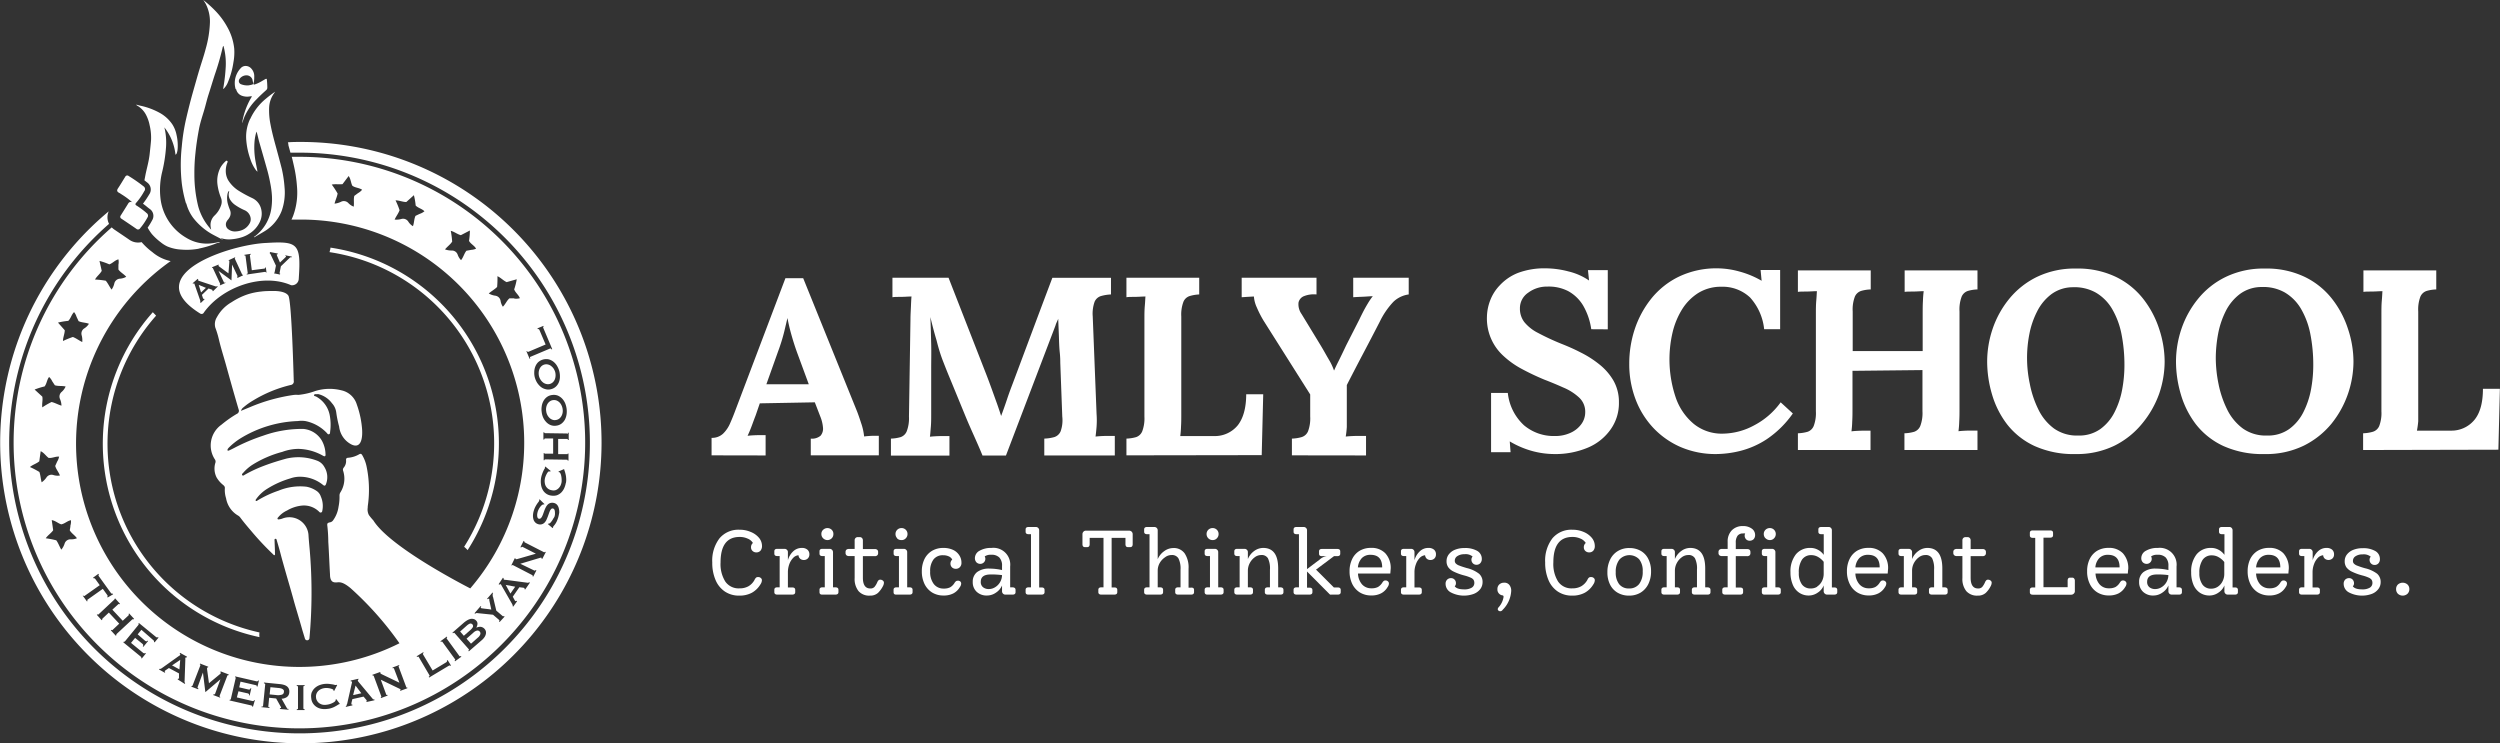<svg xmlns="http://www.w3.org/2000/svg" viewBox="0 0 464.43 138.12"><rect x="0" y="0" width="464.43" height="138.12" fill="#333333" stroke="none"/><defs><style>.cls-1{fill:#fff;}</style></defs><g id="Layer_2" data-name="Layer 2"><g id="Layer_3" data-name="Layer 3"><path class="cls-1" d="M37.18,58.24a.47.47,0,0,0,.7-.19c3.37-4.71,10.85-7.41,16.19-5.07a1.24,1.24,0,0,0,1.43-1.2c.45-6.54-.14-7-6-6.65C42.85,45.39,25.53,51,37.18,58.24Zm13-11.42,1.43.28,0,.13h-.12a.08.08,0,0,0-.08.07,1,1,0,0,0,.06.22l.17.4.2.45.17.4,1-.95a.56.56,0,0,1,.11-.11.14.14,0,0,0,0-.09s0,0,0-.07l-.12,0,0-.12,1.2.23,0,.13h-.11l-.11,0a.38.38,0,0,0-.13.08l-.18.17-1.49,1.43-.24,1.23c0,.08,0,.13.13.15L52,51l-1.09-.22,0-.12a.21.21,0,0,0,.11,0,.11.11,0,0,0,0-.09l.24-1.22-1-2.12a.34.34,0,0,0-.13-.14A.27.27,0,0,0,50.1,47Zm-3.58.33v.13q-.2,0-.18.15l.36,2.77,2.31-.3a.38.38,0,0,0,.17-.07.16.16,0,0,0,0-.15h.13l.12.95-.12,0c0-.07,0-.11-.08-.11a.5.5,0,0,0-.17,0L45.83,51l0-.13c.14,0,.2-.07.19-.15l-.41-3.16c0-.08-.08-.11-.22-.09l0-.13Zm-6,2,.05.12a.13.13,0,0,0-.06.05.06.06,0,0,0,0,.07.15.15,0,0,0,.07.07.39.39,0,0,0,.1.08l1.68,1.24.16-2.06v-.16a.31.31,0,0,0,0-.1c0-.05-.06-.06-.12,0l0-.12,1.17-.54.06.11a.19.19,0,0,0-.08.07.07.07,0,0,0,0,.09l1.34,2.9a.11.11,0,0,0,.08.07.12.12,0,0,0,.1,0l0,.11-1,.47L44,51.45c.12-.05.16-.12.12-.19l-1-2.11h0L43,52.09h0L40.6,50.33h0l1,2.12c0,.08.11.09.23,0l.05.12-1,.44-.06-.11a.19.19,0,0,0,.08-.07.11.11,0,0,0,0-.11l-1.35-2.9a.07.07,0,0,0-.07-.06.18.18,0,0,0-.1,0l0-.11ZM36.73,51.8l.09.09a.41.41,0,0,0,0,.09.11.11,0,0,0,0,.11.15.15,0,0,0,.09.06l.16.06,3,1a.26.26,0,0,0,.15,0l.15-.05.08.09-.89.86-.09-.09a.16.16,0,0,0,0-.07.06.06,0,0,0,0-.07.3.3,0,0,0-.17-.09l-.55-.2-1.24,1.19.17.53a.54.54,0,0,0,.09.2s.09,0,.15,0l.09.09-.72.69-.09-.1a.18.18,0,0,0,0-.16,1.77,1.77,0,0,0,0-.2l-1-2.86-.06-.19a.34.34,0,0,0-.06-.12.15.15,0,0,0-.11,0l-.1.05-.09-.09Z"/><polygon class="cls-1" points="38.25 53.47 36.92 52.93 37.35 54.33 38.25 53.47"/><path class="cls-1" d="M2.53,82.21A53.09,53.09,0,1,0,55.62,29.13H54.2c.15.56.27,1.11.4,1.68a24.6,24.6,0,0,1,.57,3.82,12.53,12.53,0,0,1-.7,5.43c-.1.25-.2.5-.32.73.58,0,1.15,0,1.73,0a41.48,41.48,0,0,1,31.48,68.52c-3.28-1.7-15.17-8.07-18-12.63a10.8,10.8,0,0,1-.83-1,2.22,2.22,0,0,1-.22-1.36c0-.31.06-.6.09-.89a21.05,21.05,0,0,0-.29-6.72,6.86,6.86,0,0,0-.78-2.09c-.12-.22-.27-.42-.58-.24a4.89,4.89,0,0,1-2.07.66c-.27,0-.42.14-.39.45a1.88,1.88,0,0,1-.42,1.36.6.6,0,0,0-.13.6,4.75,4.75,0,0,1-.49,4,1.09,1.09,0,0,0-.18.62,9,9,0,0,1-.18,2.07,5.58,5.58,0,0,1-1,2.51.89.89,0,0,1-.52.37c-.55.11-.63.19-.55.75a28.42,28.42,0,0,1,.17,2.92c.13,2,.2,4.06.32,6.09,0,.44.09,1.19.65,1.36.85.27,1.14-.54,3.15,1.11a60.17,60.17,0,0,1,9.1,10.25,41.49,41.49,0,0,1-42.5-71,7.53,7.53,0,0,1-3.4-1.66,12.06,12.06,0,0,1-2-1.86A2.8,2.8,0,0,1,24,44.52c-.81-.56-1.64-1.11-2.46-1.67l-.28-.19a3,3,0,0,1-.5-.42A52.93,52.93,0,0,0,2.53,82.21Zm64-46.35-.71.53c-.17.66,0,1.31-.11,2a2.67,2.67,0,0,1-1-.67,1.14,1.14,0,0,0-1.35-.24,3.43,3.43,0,0,1-1.21.35c.16-.67.46-1.23.57-1.88a15.68,15.68,0,0,0-1.09-1.66c.69-.14,1.36,0,2-.08l1.14-1.51c.42.59.4,1.27.69,1.81.54.39,1.25.36,1.81.74A2.67,2.67,0,0,1,66.54,35.86ZM78,39.72c-.28.12-.55.26-.81.38-.29.61-.23,1.29-.48,1.92a2.59,2.59,0,0,1-.86-.85,1.14,1.14,0,0,0-1.28-.49,3.41,3.41,0,0,1-1.26.11c.29-.63.69-1.11.92-1.74a14.76,14.76,0,0,0-.75-1.83c.7,0,1.32.31,2,.31l1.41-1.27a11.9,11.9,0,0,1,.33,1.92c.46.48,1.16.58,1.63,1.07A2.81,2.81,0,0,1,78,39.72Zm9.53,6.7-.88.16c-.43.53-.55,1.19-1,1.75a2.71,2.71,0,0,1-.62-1,1.13,1.13,0,0,0-1.11-.79,3.57,3.57,0,0,1-1.25-.21c.44-.54,1-.91,1.33-1.45a16.71,16.71,0,0,0-.26-2c.68.17,1.2.63,1.87.81l1.68-.87a12.76,12.76,0,0,1-.16,1.93c.32.59,1,.86,1.31,1.45A2.66,2.66,0,0,1,87.5,46.42Zm8,9-.89,0c-.51.44-.73,1.08-1.22,1.56A2.64,2.64,0,0,1,93,55.93a1.15,1.15,0,0,0-1-1,3.3,3.3,0,0,1-1.2-.41c.52-.46,1.08-.74,1.55-1.21a15.82,15.82,0,0,0,.06-2c.64.28,1.08.81,1.71,1.1L96,51.88a12,12,0,0,1-.48,1.88c.23.63.82,1,1.06,1.64A2.6,2.6,0,0,1,95.54,55.47Zm8.34,39.91a6.72,6.72,0,0,1-.16.76,6.18,6.18,0,0,1-.29.79,4.18,4.18,0,0,1-.29.5l-.24.3a.52.52,0,0,0-.13.2.14.14,0,0,0,0,.13l-.11.09-.88-.75.07-.07a.33.33,0,0,0,.14,0,.7.7,0,0,0,.27-.17,3.57,3.57,0,0,0,.28-.35,3.07,3.07,0,0,0,.26-.43A2.72,2.72,0,0,0,103,96a3.37,3.37,0,0,0,.09-.37,2.49,2.49,0,0,0,0-.47,1.23,1.23,0,0,0-.08-.44.4.4,0,0,0-.26-.25.35.35,0,0,0-.33.07,1.26,1.26,0,0,0-.25.35c-.07.15-.14.33-.21.53s-.14.41-.22.61-.17.41-.26.61a2,2,0,0,1-.36.49,1.14,1.14,0,0,1-1.16.24,1.29,1.29,0,0,1-.48-.27,1.39,1.39,0,0,1-.34-.5,2.27,2.27,0,0,1-.13-.73,3.41,3.41,0,0,1,.14-.95,4.72,4.72,0,0,1,.29-.75,5.78,5.78,0,0,1,.31-.53c.1-.15.19-.27.26-.36a.71.71,0,0,0,.15-.26.27.27,0,0,0,0-.18l.09-.08.89.88-.06.08a.48.48,0,0,0-.21,0,.84.84,0,0,0-.27.17,2.14,2.14,0,0,0-.27.31,3,3,0,0,0-.26.42,2.53,2.53,0,0,0-.19.48,3.82,3.82,0,0,0-.08.39,1.63,1.63,0,0,0,0,.38.75.75,0,0,0,.08.31.32.32,0,0,0,.21.18.4.4,0,0,0,.34-.06,1.12,1.12,0,0,0,.27-.35,3.4,3.4,0,0,0,.22-.53c.07-.2.15-.4.22-.61a5.46,5.46,0,0,1,.27-.6,2.07,2.07,0,0,1,.36-.49,1.14,1.14,0,0,1,.49-.28,1.26,1.26,0,0,1,.66,0,1.1,1.1,0,0,1,.65.44,1.71,1.71,0,0,1,.27.7A2.75,2.75,0,0,1,103.88,95.38Zm1.25-5.65a4.3,4.3,0,0,1-.3,1,2.78,2.78,0,0,1-.57.83,2.25,2.25,0,0,1-.81.5,2.29,2.29,0,0,1-1,.06,2.08,2.08,0,0,1-1-.38,2,2,0,0,1-.63-.72,2.72,2.72,0,0,1-.31-1,3.84,3.84,0,0,1,0-1.07,4,4,0,0,1,.2-.79,5.56,5.56,0,0,1,.24-.61c.08-.17.15-.3.21-.4a.55.55,0,0,0,.1-.18.07.07,0,0,0,0-.08l-.06-.06.12-.11,1,.83-.08.08H102c-.07,0-.14,0-.23.14a2,2,0,0,0-.23.36,3.35,3.35,0,0,0-.21.47,2.24,2.24,0,0,0-.12.46,2.12,2.12,0,0,0,0,.71,1.57,1.57,0,0,0,.21.63,1.6,1.6,0,0,0,.43.47,1.46,1.46,0,0,0,.64.25,1.4,1.4,0,0,0,.68,0,1.45,1.45,0,0,0,.55-.32,1.8,1.8,0,0,0,.4-.53,2.56,2.56,0,0,0,.21-.68,3.75,3.75,0,0,0,0-.59,3.38,3.38,0,0,0-.08-.58,1.57,1.57,0,0,0-.16-.45q-.11-.19-.21-.21a.14.14,0,0,0-.11,0l0-.13,1-.43.06.08a.06.06,0,0,1,0,0s0,0,0,0a.69.69,0,0,0,.07.26,5.26,5.26,0,0,1,.15.53,3.73,3.73,0,0,1,.12.72A3.16,3.16,0,0,1,105.13,89.73Zm.37-9.18a.15.15,0,0,0,0-.11h.16l0,1.35h-.16c0-.13,0-.2-.15-.2l-1.65,0,0,2.82,1.64,0a.16.16,0,0,0,.12,0,.15.15,0,0,0,0-.11h.16l0,1.32h-.16c0-.11,0-.17-.15-.17l-4-.06c-.11,0-.16.05-.16.16H101l0-1.33h.16a.15.15,0,0,0,0,.11.14.14,0,0,0,.12,0l1.48,0,0-2.82-1.49,0c-.1,0-.16.06-.16.19h-.16l0-1.34h.16a.15.15,0,0,0,.16.16l4,.06C105.44,80.59,105.48,80.58,105.5,80.55ZM105,74.93a4.28,4.28,0,0,1,.26,1,4.11,4.11,0,0,1,0,1,3.16,3.16,0,0,1-.3,1,2.45,2.45,0,0,1-.64.76,2,2,0,0,1-1,.39,2,2,0,0,1-1.07-.13,2.27,2.27,0,0,1-.81-.58,3,3,0,0,1-.55-.84,3.43,3.43,0,0,1-.26-1,3.3,3.3,0,0,1,0-1,2.92,2.92,0,0,1,.31-1,2.34,2.34,0,0,1,.64-.76,2,2,0,0,1,1-.39,2.09,2.09,0,0,1,1.07.12,2.46,2.46,0,0,1,.81.58A3,3,0,0,1,105,74.93ZM103.5,68a4,4,0,0,1,.39.91,3.87,3.87,0,0,1,.13,1,2.78,2.78,0,0,1-.16,1,2.23,2.23,0,0,1-.52.84,2,2,0,0,1-.94.54,1.9,1.9,0,0,1-1.08,0,2.27,2.27,0,0,1-.89-.45,3.47,3.47,0,0,1-.66-.76,3.83,3.83,0,0,1-.4-.91,3.14,3.14,0,0,1-.12-1,2.94,2.94,0,0,1,.17-1,2.41,2.41,0,0,1,.52-.85,2.25,2.25,0,0,1,2-.56,2.42,2.42,0,0,1,.89.45A2.86,2.86,0,0,1,103.5,68ZM97.9,65.2c.07.15.15.2.25.16L101.36,64l-1.14-2.68a.34.34,0,0,0-.14-.17.19.19,0,0,0-.18,0L99.84,61l1.1-.46.06.14c-.08,0-.11.08-.1.14a.8.8,0,0,0,.07.2l1.62,3.84-.14.06c-.07-.16-.16-.22-.25-.18l-3.67,1.55c-.09,0-.11.14,0,.3l-.14.07-.59-1.39Zm-2.26,38.49.14.07s0,.07,0,.1a.53.53,0,0,0,.3,0l3.47-1-2.48-1.27c-.1,0-.18,0-.25.13l-.14-.07.6-1.18.14.07a.15.15,0,0,0,.07.22l3.54,1.81a.15.15,0,0,0,.22-.08l.14.08-.65,1.26-.14-.07c0-.07,0-.12,0-.14a.38.38,0,0,0-.24,0l-3.7,1.11L99.28,106c.1,0,.17,0,.23-.11l.14.07-.59,1.16-.14-.08a.13.13,0,0,0-.06-.21L95.32,105a.14.14,0,0,0-.22.07L95,105Zm-2.21,3.63.13.09a.31.31,0,0,0,0,.13.1.1,0,0,0,.07.12.31.31,0,0,0,.13.06l.2,0,4,.53a.27.27,0,0,0,.18,0,.7.7,0,0,0,.17-.09l.13.09-.88,1.27-.13-.09a.12.12,0,0,0,0-.09.07.07,0,0,0,0-.08.56.56,0,0,0-.23-.08l-.72-.09-1.22,1.76.33.61a.63.63,0,0,0,.17.22s.11,0,.17-.08l.13.09-.71,1-.13-.09a.22.22,0,0,0,0-.21,1.58,1.58,0,0,0-.11-.23l-1.87-3.27-.11-.21a.42.42,0,0,0-.11-.14.15.15,0,0,0-.14,0l-.12.08-.13-.09Zm-4.14,5.27.12.11a.47.47,0,0,0-.09.12.11.11,0,0,0,0,.13,1.14,1.14,0,0,0,.27.07l.53.07.62.07.53.08-.37-1.71a1.08,1.08,0,0,1,0-.19s0-.09-.06-.11-.07,0-.11,0a.63.63,0,0,0-.12.1l-.12-.1,1-1.15.12.1a.38.38,0,0,0-.08.11.47.47,0,0,0,0,.14,1.56,1.56,0,0,0,0,.2c0,.07,0,.17.07.29l.6,2.52,1.17,1c.07.07.16.06.25,0l.12.11-.92,1-.12-.11a.17.17,0,0,0,.06-.12.17.17,0,0,0,0-.12l-1.17-1-2.9-.3a.49.49,0,0,0-.23,0,.62.62,0,0,0-.19.12l-.12-.1Zm-3.19,3.15a4.69,4.69,0,0,1,.63-.47,2.49,2.49,0,0,1,.63-.28,1.37,1.37,0,0,1,.6,0,.94.94,0,0,1,.51.32.79.79,0,0,1,.23.64,1.84,1.84,0,0,1-.22.66h0a1.83,1.83,0,0,1,.78-.17,1.17,1.17,0,0,1,1,.83,1.24,1.24,0,0,1,0,.51,1.69,1.69,0,0,1-.24.56,2.77,2.77,0,0,1-.49.56L87.1,121l-.1-.12c.12-.11.15-.2.08-.28l-2.64-3c-.07-.07-.17-.06-.29.05l-.1-.12ZM83,118.26l.09.13c-.12.09-.15.18-.09.26l2.34,3.22c.06.08.15.08.28,0l.09.13-1.18.85-.09-.12c.12-.09.15-.18.09-.26l-2.34-3.22q-.09-.13-.27,0l-.1-.12Zm-4.38,2.9.09.14c-.15.08-.19.17-.13.26l1.79,3,2.49-1.5a.35.35,0,0,0,.16-.16.21.21,0,0,0,0-.19l.14-.08.62,1-.14.08c0-.07-.09-.1-.15-.08l-.19.09-3.58,2.15-.08-.14q.23-.14.15-.27l-2-3.41c-.05-.09-.16-.09-.31,0l-.08-.13Zm-8,3.68.06.14a.08.08,0,0,0,0,.11s.1.1.25.17l3.27,1.57-1-2.61c0-.1-.13-.12-.27-.07l0-.15,1.24-.46,0,.15c-.1,0-.14.11-.1.2l1.39,3.73q0,.15.21.09l0,.15-1.33.49,0-.14c.07,0,.1-.07.08-.12a.56.56,0,0,0-.2-.14l-3.48-1.68,1,2.73c0,.1.12.12.25.08l0,.15-1.21.45-.06-.15c.11,0,.14-.11.1-.2l-1.38-3.73a.14.14,0,0,0-.21-.09l-.06-.15ZM64.41,131c0-.07,0-.15.08-.24l.83-3.68.06-.23a.34.34,0,0,0,0-.17.13.13,0,0,0-.09-.11l-.14,0,0-.15,1.44-.33,0,.15-.11.08s0,.07,0,.14a.49.49,0,0,0,.06.13l.13.16,2.56,3.07a.24.24,0,0,0,.14.11l.19,0,0,.16-1.5.33,0-.15s0,0,.07,0,0-.06,0-.09a.46.46,0,0,0-.12-.21l-.47-.56-2.08.47-.17.68a.76.76,0,0,0,0,.27c0,.07.07.08.18.06l0,.15-1.22.28,0-.16A.22.22,0,0,0,64.41,131Zm-6.48-2.38a2.12,2.12,0,0,1,.55-.8,2.72,2.72,0,0,1,.85-.53,3.66,3.66,0,0,1,1-.24,4.54,4.54,0,0,1,.82,0l.64.09a3.48,3.48,0,0,1,.44.11.73.73,0,0,0,.2,0s.05,0,.07,0l0-.07.14.09-.58,1.12-.09-.05s0,0,0-.06,0,0,0-.06a.37.37,0,0,0-.19-.18,2.43,2.43,0,0,0-.41-.14,3.73,3.73,0,0,0-.5-.08,2,2,0,0,0-.48,0,2.33,2.33,0,0,0-.69.17,1.8,1.8,0,0,0-.56.36,1.49,1.49,0,0,0-.35.53,1.38,1.38,0,0,0-.08.68,1.35,1.35,0,0,0,.21.65,1.38,1.38,0,0,0,.44.46,1.74,1.74,0,0,0,.61.25,2.41,2.41,0,0,0,.71,0,3.15,3.15,0,0,0,.58-.12,3.37,3.37,0,0,0,.54-.22,1.93,1.93,0,0,0,.41-.26c.1-.1.15-.19.14-.26a.12.12,0,0,0,0-.1l.12-.08.66.87-.07.07a0,0,0,0,1,0,0H63a1,1,0,0,0-.24.13c-.13.08-.28.18-.48.28a3.36,3.36,0,0,1-.66.29,3,3,0,0,1-.79.17,3.46,3.46,0,0,1-1.07,0,2.47,2.47,0,0,1-.94-.35,2.17,2.17,0,0,1-.68-.67,2.08,2.08,0,0,1-.32-1A2.16,2.16,0,0,1,57.93,128.57Zm-2.79,3.13c.15,0,.22,0,.22-.15l0-4c0-.11-.08-.16-.23-.16v-.16h1.46v.15c-.16,0-.23.06-.23.16l0,4c0,.1.08.16.23.16v.16H55.13Zm-6.54-.49c.17,0,.26,0,.27-.13l.4-4q0-.15-.24-.18l0-.16,3,.3a3.82,3.82,0,0,1,.75.15,1.74,1.74,0,0,1,.56.29,1.15,1.15,0,0,1,.33.46,1.35,1.35,0,0,1,.07.65,1.12,1.12,0,0,1-.43.84,1.79,1.79,0,0,1-1,.32l1,1.77a.29.29,0,0,0,.13.12l.15,0v.16L52,131.71v-.16a.31.31,0,0,0,.14,0,.12.12,0,0,0,.07-.07.22.22,0,0,0,0-.1l-.09-.16-.82-1.46L50,129.63l-.15,1.55a.13.13,0,0,0,0,.12.39.39,0,0,0,.2.06v.16l-1.51-.15Zm-5.91-1.28a.15.15,0,0,0,.19-.11l.9-3.88a.16.16,0,0,0,0-.12.17.17,0,0,0-.1-.07l0-.15,3.9.9a.38.38,0,0,0,.26,0,.18.18,0,0,0,.11-.13l.15,0-.26,1.12-.15,0a.18.18,0,0,0,0-.16.54.54,0,0,0-.24-.11l-2.77-.64-.24,1.06,1.67.39a.5.5,0,0,0,.27,0c.07,0,.12-.09.15-.22l.16,0-.31,1.33-.15,0a.28.28,0,0,0,0-.27.58.58,0,0,0-.25-.12l-1.68-.38L44,129.56l2.85.66a.36.36,0,0,0,.23,0,.16.16,0,0,0,.11-.14l.16,0L47,131.27l-.16,0c0-.09,0-.14,0-.16l-.21-.07-4-.92Zm-7.13-2.55a.2.2,0,0,0,.13,0,.13.13,0,0,0,.09-.09l1.44-3.73a.12.12,0,0,0,0-.12.31.31,0,0,0-.11-.08l.06-.14,1.53.59-.06.14h-.09a.12.12,0,0,0-.08.06.24.24,0,0,0,0,.12,1.11,1.11,0,0,0,0,.17l.35,2.57,2-1.65a1.16,1.16,0,0,0,.15-.13A.2.2,0,0,0,41,125c0-.06,0-.1-.07-.13l.06-.15,1.51.58-.06.15a.17.17,0,0,0-.12,0s-.07,0-.09.08l-1.43,3.73a.15.15,0,0,0,0,.13.39.39,0,0,0,.1.08l0,.14-1.29-.49.06-.15c.15.06.24,0,.28-.06l1-2.71h0l-2.8,2.38h0l-.45-3.64h0l-1,2.73c0,.1,0,.17.17.23l-.06.15-1.23-.47Zm-5.91-3.19a.26.26,0,0,0,.21,0,1,1,0,0,0,.22-.13l3.07-2.19.2-.13a.34.34,0,0,0,.12-.12.14.14,0,0,0,0-.14l-.09-.11.07-.14,1.3.72-.08.14-.13,0a.14.14,0,0,0-.11.08.34.34,0,0,0,0,.14v.21l-.14,4a.27.27,0,0,0,0,.18l.11.16-.08.14L33,126.21l.07-.14.09,0a.1.1,0,0,0,.09,0,.7.7,0,0,0,0-.24l0-.73-1.87-1-.58.39a.74.74,0,0,0-.2.18c0,.06,0,.12.1.17l-.08.14-1.09-.61Zm-3.8-8.47,3.09,2.53a.44.44,0,0,0,.24.12.18.18,0,0,0,.15-.07l.12.1-.73.89-.12-.1a.16.16,0,0,0,0-.16.45.45,0,0,0-.17-.2L26.27,117l-.69.84L26.91,119a.77.77,0,0,0,.24.14c.07,0,.15,0,.23-.14l.12.1-.86,1.06-.12-.1c.08-.1.11-.19.08-.26a.52.52,0,0,0-.17-.22l-1.33-1.08-.76.93,2.26,1.86a.37.37,0,0,0,.21.08.17.17,0,0,0,.16-.07l.13.1-.76.93-.12-.1c.05-.07.06-.13,0-.17a.78.78,0,0,0-.16-.15l-3.16-2.59.1-.12a.15.15,0,0,0,.11,0,.14.14,0,0,0,.11-.06l2.52-3.08a.12.12,0,0,0,0-.12.17.17,0,0,0-.06-.1Zm-4.57-4.5.11-.11.9,1-.11.11a.21.21,0,0,0-.1-.06.13.13,0,0,0-.12.05l-1.09,1,1.93,2.06,1.08-1c.08-.07.07-.16,0-.25l.11-.11.92,1-.11.1a.19.19,0,0,0-.1,0,.13.13,0,0,0-.12,0l-2.91,2.71a.16.16,0,0,0-.05.12.21.21,0,0,0,0,.11l-.11.1-.92-1,.11-.11c.09.1.17.11.25,0l1.2-1.13-1.93-2.06-1.2,1.13A.13.13,0,0,0,19,115a.21.21,0,0,0,0,.11l-.11.11-.9-1,.11-.11c.08.08.15.09.23,0l2.9-2.72A.15.15,0,0,0,21.28,111.22Zm-5.8-.62a.21.21,0,0,0,.1.06.14.14,0,0,0,.12,0l2.83-2-.84-1.17-.13-.1a.19.19,0,0,0-.18,0l-.09-.13,1-.72.1.13c-.07,0-.1.1-.09.16a.25.25,0,0,0,.05.15l2.27,3.15a.26.26,0,0,0,.13.1c.05,0,.11,0,.18,0l.09.12L20,111l-.09-.13a.15.15,0,0,0,.09-.15.25.25,0,0,0-.05-.15l-.85-1.18-2.82,2c-.09.06-.09.15,0,.25l-.13.09-.79-1.09ZM8.28,71.79c.42-.52.42-1.23.84-1.76a2.44,2.44,0,0,1,.58.8l.49.74c.65.21,1.31.07,2,.23a2.76,2.76,0,0,1-.73,1,1.12,1.12,0,0,0-.31,1.33,3.37,3.37,0,0,1,.27,1.23c-.66-.2-1.2-.53-1.84-.68a13.44,13.44,0,0,0-1.72,1c-.1-.7.13-1.35,0-2L6.43,72.37A12.59,12.59,0,0,1,8.28,71.79ZM7.74,89.6c-.19-.67-.2-1.29-.42-1.92a16,16,0,0,0-1.76-.92c.53-.45,1.2-.61,1.74-1.06.08-.59.16-1.2.26-1.88.65.31,1,.92,1.48,1.25.67.07,1.27-.3,1.94-.24a2.68,2.68,0,0,1-.36.92c-.12.27-.25.55-.36.81.17.66.65,1.14.87,1.78a2.56,2.56,0,0,1-1.21-.09,1.12,1.12,0,0,0-1.29.45A3.45,3.45,0,0,1,7.74,89.6Zm5.36,10.59A1.13,1.13,0,0,0,12,101a3.31,3.31,0,0,1-.61,1.11c-.36-.59-.54-1.19-.93-1.73A14.61,14.61,0,0,0,8.5,100c.39-.59,1-.93,1.38-1.5-.09-.6-.17-1.21-.27-1.88.71.12,1.18.61,1.77.79.66-.12,1.13-.65,1.8-.77a2.62,2.62,0,0,1-.1,1c0,.3-.08.6-.12.88.35.59.94.91,1.33,1.47A2.68,2.68,0,0,1,13.1,100.19ZM15.67,61a1.13,1.13,0,0,0-.5,1.28,3.39,3.39,0,0,1,.11,1.26c-.63-.3-1.12-.7-1.74-.94a16.61,16.61,0,0,0-1.84.75c0-.7.32-1.32.33-2l-1.26-1.42a12.69,12.69,0,0,1,1.91-.32c.48-.46.59-1.16,1.08-1.63a2.62,2.62,0,0,1,.46.87l.38.81c.61.29,1.29.24,1.92.49A2.69,2.69,0,0,1,15.67,61ZM22,48.18a2.48,2.48,0,0,1,0,1c0,.3,0,.6,0,.89.4.55,1,.83,1.45,1.35a2.68,2.68,0,0,1-1.16.35,1.14,1.14,0,0,0-1.05.88,3.23,3.23,0,0,1-.51,1.15c-.41-.55-.65-1.14-1.08-1.65a16,16,0,0,0-2-.22c.34-.62.91-1,1.25-1.61-.13-.59-.27-1.19-.42-1.85a12.65,12.65,0,0,1,1.83.64C20.9,48.92,21.33,48.35,22,48.18Z"/><path class="cls-1" d="M28.39,58A36.74,36.74,0,0,0,48.2,118.36a3.62,3.62,0,0,1,0-.87A35.88,35.88,0,0,1,29,58.64Z"/><path class="cls-1" d="M86.87,102.2A36.77,36.77,0,0,0,61.39,46c0,.28-.11.56-.17.84h0a35.91,35.91,0,0,1,25,54.74A5.09,5.09,0,0,1,86.87,102.2Z"/><path class="cls-1" d="M58.57,72.64a12.83,12.83,0,0,1-3.13.72,5.63,5.63,0,0,0-.82,0,32.68,32.68,0,0,0-8.19,2.28l-1.68.69c.22-.47.2-.43.77-.9A12.52,12.52,0,0,1,47,74.41a24.27,24.27,0,0,1,7-2.89.65.65,0,0,0,.57-.78s-.38-14.87-1-15.82-2.78-.86-2.78-.86c-.76,0-1.52,0-2.28.1a12.18,12.18,0,0,0-2.47.51,12.77,12.77,0,0,0-3,1.46,7.12,7.12,0,0,0-2.75,2.8A2.44,2.44,0,0,0,40,60.86,17.39,17.39,0,0,1,40.65,63c.36,1.54.84,3.05,1.27,4.57.31,1.1.61,2.2.92,3.3q.73,2.61,1.49,5.19a.62.62,0,0,1-.34.83,21.38,21.38,0,0,0-2.84,2,4.72,4.72,0,0,0-1.24,6.44.71.71,0,0,1,.12.58,3.65,3.65,0,0,0,.2,2.77A5,5,0,0,0,41.34,90c.23.19.47.37.43.71A5.07,5.07,0,0,0,42,92.57a4.61,4.61,0,0,0,2.18,3.18,1.36,1.36,0,0,1,.43.36c.66.89,1.38,1.74,2.1,2.58a52.31,52.31,0,0,0,4,4.26c.09.08.17.23.29.18s.09-.24.08-.37c0-.74-.05-1.49-.07-2.24,0-.15-.08-.38.14-.42s.24.19.28.33c.25.85.5,1.69.72,2.55s.55,2,.83,3c.52,1.83,1.07,3.66,1.57,5.5.23.85.49,1.7.74,2.55.3,1,.59,2,.89,3.07l.46,1.51a.43.43,0,0,0,.85-.07,93.29,93.29,0,0,0,.05-16.35c-.08-.86-.16-1.73-.22-2.59a3.56,3.56,0,0,0-4.85-3.27,2.44,2.44,0,0,1-.53.14c-.13,0-.3.09-.37-.07s.06-.23.13-.32a4.59,4.59,0,0,1,1.62-1.24,6.76,6.76,0,0,1,2.81-.92,4,4,0,0,1,3.2,1.19.3.3,0,0,0,.53-.15,4.38,4.38,0,0,0-.26-2.72,2,2,0,0,0-.73-1,5,5,0,0,0-1.92-.82,10.5,10.5,0,0,0-5.2.73,19.37,19.37,0,0,0-3.89,1.81c-.1.06-.22.18-.33.08s0-.25.08-.35a7,7,0,0,1,2-1.87,17,17,0,0,1,4.3-1.94A5.39,5.39,0,0,1,56,88.57a6.81,6.81,0,0,1,4,1.51c.29.25.46.15.57-.17a3.58,3.58,0,0,0-.32-3.17,2.52,2.52,0,0,0-1.32-1.15,9.75,9.75,0,0,0-5.71-.4c-1.4.38-2.78.81-4.13,1.32a25.18,25.18,0,0,0-3.61,1.68c-.14.08-.34.27-.48.08s.09-.33.2-.46a8.14,8.14,0,0,1,1.62-1.42,20.24,20.24,0,0,1,5.64-2.45,8.7,8.7,0,0,1,3-.55A9.66,9.66,0,0,1,60,84.66c.35.21.52.1.47-.32a5.41,5.41,0,0,0-.66-2.45,4.41,4.41,0,0,0-3.51-2.21,21.46,21.46,0,0,0-7.39,1.25,35.13,35.13,0,0,0-5.37,2.27c-.32.17-.65.33-1,.49-.08,0-.18.1-.25,0s0-.18,0-.25a1.65,1.65,0,0,1,.26-.32,12.09,12.09,0,0,1,2.15-1.7,21.82,21.82,0,0,1,10.62-3.2,5.12,5.12,0,0,1,1.41,0,7.56,7.56,0,0,1,3.95,2.18c.12.12.22.34.44.27s.19-.3.21-.48a9.43,9.43,0,0,0-.11-3.22,5,5,0,0,0-2.48-3.29c-.14-.09-.45-.08-.4-.29s.36-.16.57-.16a.65.65,0,0,1,.27,0,4.48,4.48,0,0,1,2.49,1.68,3.1,3.1,0,0,1,.79,1.67A20,20,0,0,0,63,79.24a4.26,4.26,0,0,0,2.37,3.37c2,.88,1.94-2,1.91-2.56,0,0,0-.07,0-.11a17.33,17.33,0,0,0-1-4.81,3.82,3.82,0,0,0-2.82-2.61A9,9,0,0,0,58.57,72.64Z"/><path class="cls-1" d="M55.88,26.37c-.8,0-1.61,0-2.4.07l.09.32,0,.18c.12.47.26.94.38,1.42q.81,0,1.62,0A53.94,53.94,0,1,1,20.26,41.59a2.68,2.68,0,0,1-.06-2.33A55.86,55.86,0,1,0,55.88,26.37Z"/><path class="cls-1" d="M87.43,117a2.25,2.25,0,0,0,.42-.51.48.48,0,0,0-.57-.64,2.14,2.14,0,0,0-.55.36l-1.25,1.11.69.79Z"/><path class="cls-1" d="M102.75,74.33a1.27,1.27,0,0,0-.63.25,1.55,1.55,0,0,0-.43.49,1.94,1.94,0,0,0-.22.64,1.89,1.89,0,0,0,0,.67,2,2,0,0,0,.56,1.2,1.45,1.45,0,0,0,.54.37,1.16,1.16,0,0,0,.67.08,1.34,1.34,0,0,0,.63-.24,1.59,1.59,0,0,0,.43-.5,1.89,1.89,0,0,0,.22-.63,2.16,2.16,0,0,0,0-.67,2.2,2.2,0,0,0-.19-.65,2,2,0,0,0-.37-.56,1.68,1.68,0,0,0-.54-.37A1.35,1.35,0,0,0,102.75,74.33Z"/><polygon class="cls-1" points="66.05 127.36 65.6 129.13 67.12 128.79 66.05 127.36"/><path class="cls-1" d="M87.5,119.58l1.25-1.11a1.33,1.33,0,0,0,.48-.65.51.51,0,0,0-.12-.5.53.53,0,0,0-.48-.18,1.42,1.42,0,0,0-.7.4l-1.26,1.11Z"/><path class="cls-1" d="M52.13,129.1a1,1,0,0,0,.34-.1.52.52,0,0,0,.2-.19.66.66,0,0,0,.07-.25.74.74,0,0,0,0-.26.48.48,0,0,0-.16-.22.76.76,0,0,0-.31-.17,2.18,2.18,0,0,0-.52-.1l-1.51-.15L50.09,129l1.51.15A2.33,2.33,0,0,0,52.13,129.1Z"/><polygon class="cls-1" points="33.48 122.58 31.96 123.61 33.33 124.36 33.48 122.58"/><path class="cls-1" d="M101.14,67.72a1.39,1.39,0,0,0-.59.34,1.67,1.67,0,0,0-.35.55,2,2,0,0,0-.13.66,2.16,2.16,0,0,0,.08.67,2.1,2.1,0,0,0,.28.61,2,2,0,0,0,.45.5,1.56,1.56,0,0,0,.58.28,1.31,1.31,0,0,0,.68,0,1.33,1.33,0,0,0,.59-.34,1.57,1.57,0,0,0,.35-.54,2.09,2.09,0,0,0,.13-.66,2.42,2.42,0,0,0-.07-.67,2.46,2.46,0,0,0-.28-.62,2,2,0,0,0-.46-.49,1.44,1.44,0,0,0-.58-.29A1.31,1.31,0,0,0,101.14,67.72Z"/><polygon class="cls-1" points="95.71 108.99 93.95 108.66 94.82 110.27 95.71 108.99"/><path class="cls-1" d="M34.6,37.76a7.89,7.89,0,0,0,1.28,2.7,11.77,11.77,0,0,0,3.27,2.9c.56.33,1.15.61,1.72.92l.6.33,0,0c-.13-.14-.32-.2-.45-.38a4.75,4.75,0,0,0,1.89.23,8.72,8.72,0,0,0,1.9-.35,5.66,5.66,0,0,0,1.66-.8,5.14,5.14,0,0,0,1.82-2.13,3.54,3.54,0,0,0,.24-2.29,3,3,0,0,0-1.67-2.09,23.72,23.72,0,0,1-2.48-1.34,6.22,6.22,0,0,1-2-2,3.46,3.46,0,0,1-.42-1.32,4.12,4.12,0,0,1,.31-2,.19.19,0,0,0-.06-.24.18.18,0,0,0-.24,0A5,5,0,0,0,41,31.05a5.37,5.37,0,0,0-.6,3.22,10,10,0,0,0,.65,2.47,2,2,0,0,1,0,1.46A4.56,4.56,0,0,1,39.9,40a2.44,2.44,0,0,0-.79,1.65,3.15,3.15,0,0,0,.13,1,1.52,1.52,0,0,1-.3-.33,10.36,10.36,0,0,1-2.12-4,24.82,24.82,0,0,1-.71-6,33.5,33.5,0,0,1,.2-3.88c.15-1.53.38-3,.67-4.54.22-1.12.58-2.21.91-3.3s.52-2,.84-3c.4-1.23.77-2.48,1.17-3.72A49.48,49.48,0,0,0,41.32,9a1.31,1.31,0,0,1,.16-.47c.05,0,.05.05.06.09a12.34,12.34,0,0,1,.4,3.68,32.64,32.64,0,0,1-.45,4,.47.47,0,0,0,0,.24l.08-.07a3.51,3.51,0,0,0,.79-1.24,15.23,15.23,0,0,0,1-3.63A10.21,10.21,0,0,0,43.51,9,10.33,10.33,0,0,0,42.21,5a13.85,13.85,0,0,0-2-2.77A20.8,20.8,0,0,0,37.76,0c.16.24.32.47.46.72A7.18,7.18,0,0,1,39,4.15a20.4,20.4,0,0,1-.81,5c-.31,1.2-.72,2.37-1.08,3.56-.43,1.41-.82,2.84-1.23,4.26-.47,1.65-.89,3.32-1.28,5a37.38,37.38,0,0,0-.83,5.26,31,31,0,0,0,0,6.81,23.18,23.18,0,0,0,.79,3.77m7.61,3.18a2.42,2.42,0,0,0,.56-.79,1.56,1.56,0,0,0,0-1.18,8.79,8.79,0,0,1-.42-1.22A4,4,0,0,1,42.27,36a1.38,1.38,0,0,1,.15-.4c0-.05.08-.1.14-.07s0,.08,0,.13a1.79,1.79,0,0,0,.22,1.48,3.29,3.29,0,0,0,1,1,9.94,9.94,0,0,0,1.63.9,1.9,1.9,0,0,1,1.15,1.45,1.55,1.55,0,0,1-.22,1.07A2.77,2.77,0,0,1,45,42.73a3.56,3.56,0,0,1-1.16.26,2,2,0,0,1-1.58-.53,1.11,1.11,0,0,1,0-1.52m4.24-18.87a10.49,10.49,0,0,1,2.88-3.72c.52-.44,1.06-.85,1.61-1.23l.13-.09c-.14.22-.27.38-.38.56A4.92,4.92,0,0,0,50,19.92a13.06,13.06,0,0,0,.25,3.18c.28,1.51.69,3,1.09,4.46.34,1.25.68,2.5,1,3.76a22.71,22.71,0,0,1,.52,3.47,10.12,10.12,0,0,1-.55,4.43A7.71,7.71,0,0,1,49,43.05c-.56.34-1.13.65-1.69,1,0,0-.05.06-.1,0s.07-.1.11-.13a7.9,7.9,0,0,0,3.08-5.14,11.84,11.84,0,0,0,.12-2.38A16.88,16.88,0,0,0,50.2,34c-.18-1-.41-1.92-.68-2.86-.44-1.57-.9-3.15-1.35-4.73-.17-.58-.28-1.18-.45-1.76l-.08-.2a9.52,9.52,0,0,0-.34,1.67,14.16,14.16,0,0,0,.18,3.9c.11.62.24,1.24.36,1.87a1.29,1.29,0,0,1-.33-.33,7.27,7.27,0,0,1-1-2,13.74,13.74,0,0,1-.78-3.81,7.68,7.68,0,0,1,.72-3.62m-2.59-5.58a1.69,1.69,0,0,0,1.08,1.24,2.85,2.85,0,0,0,1.53.11,1.37,1.37,0,0,1,.28,0c.1,0,.09,0,0,.1l-.18.3a13.52,13.52,0,0,0-1.57,4.41.07.07,0,0,0,0,.09.21.21,0,0,0,.07-.13c.09-.27.17-.53.27-.79a10.55,10.55,0,0,1,2.34-3.45c.56-.59,1.16-1.14,1.76-1.68a.58.58,0,0,0,.22-.46,13.71,13.71,0,0,0-.08-1.43c0-.23-.09-.27-.3-.16l-.79.46a6.53,6.53,0,0,1-1.14.52c-.23.08-.29,0-.24-.2a5,5,0,0,0,.12-1.22,2.08,2.08,0,0,0-.59-1.57,1.37,1.37,0,0,0-1.35-.39,1.25,1.25,0,0,0-.62.42,4,4,0,0,0-.89,3.85m.67-1.83A1.58,1.58,0,0,1,45.92,14a1.15,1.15,0,0,1,1,.88c0,.17.08.34.11.51s0,.27-.21.33a5.23,5.23,0,0,1-.67.14,3.14,3.14,0,0,1-1.37-.21.63.63,0,0,1-.26-1M36.93,46.2a12.32,12.32,0,0,1-3.21.17,7.85,7.85,0,0,1-2.62-.58A5.94,5.94,0,0,1,29.85,45a11.1,11.1,0,0,1-1.63-1.51,8.57,8.57,0,0,1-.79-1.2,12.4,12.4,0,0,0,.83-1.36,1.56,1.56,0,0,0-.48-2.14c-.17-.12-.34-.26-.52-.41s-.46-.37-.7-.54a15.78,15.78,0,0,0,1-1.46l.16-.26a1.6,1.6,0,0,0-.37-2.21l-.52-.41c.06-.33.13-.67.19-1,.26-1.29.64-2.55.78-3.86.09-.86.19-1.72.26-2.58a10.09,10.09,0,0,0-.26-2.79,7.06,7.06,0,0,0-.68-1.95,4.2,4.2,0,0,0-1.66-1.71.22.22,0,0,1-.13-.18,9.5,9.5,0,0,0,1,.26,13,13,0,0,1,3.31,1.26A6.83,6.83,0,0,1,32,23.08a5.68,5.68,0,0,1,.8,2A8.89,8.89,0,0,1,33,27.68a3.4,3.4,0,0,1-.14.72.58.58,0,0,1-.26.35,9.79,9.79,0,0,0-2.07-5.09c.06.24.12.48.16.72a12.28,12.28,0,0,1,.15,3A27.64,27.64,0,0,1,30.11,32a13.89,13.89,0,0,0-.31,4.72,9.73,9.73,0,0,0,4.9,7.51,7.25,7.25,0,0,0,4.34,1A12,12,0,0,0,40.5,45a.55.55,0,0,1,.36,0,.7.7,0,0,1-.31.1,3.11,3.11,0,0,0-.54.18,18.09,18.09,0,0,1-3.08.9m-9.75-6.63a.58.58,0,0,1,.21.86,11.68,11.68,0,0,1-1.36,2,.45.45,0,0,1-.7.1c-.92-.64-1.85-1.26-2.77-1.88a.39.39,0,0,1-.13-.6c.47-.75.94-1.49,1.4-2.24a.53.53,0,0,1,.76-.19,13.86,13.86,0,0,0-2-1.49,4.21,4.21,0,0,0-.45-.28c-.39-.2-.49-.44-.22-.84.47-.7.89-1.43,1.34-2.14a.41.41,0,0,1,.65-.15,28.71,28.71,0,0,1,2.75,1.91.61.61,0,0,1,.13.92,11.81,11.81,0,0,1-1.47,2.12c-.26.27-.18.42.1.57a15.66,15.66,0,0,1,1.74,1.29"/><path class="cls-1" d="M132.19,84.59V81.34a3,3,0,0,0,2.12-.76,6,6,0,0,0,1.35-2c.36-.81.71-1.69,1.06-2.64l9.19-24.26h3.3l10,24.73c.19.48.44,1.19.75,2.15a11,11,0,0,1,.57,2.52q.8-.09,1.53-.12l1.2,0v3.63H150.62V81.48a2.43,2.43,0,0,0,1.82-.54,2,2,0,0,0,.45-1.49,7,7,0,0,0-.52-2.12l-1-2.59-10.22.19-.76,2.21c-.16.41-.38,1-.68,1.82s-.58,1.47-.83,2c.5-.06,1.11-.1,1.82-.12l1.53,0v3.77Zm10.18-13.2h7.88l-2.17-5.89c-.41-1.13-.77-2.27-1.09-3.42s-.55-2.16-.7-3h0c-.13.53-.32,1.34-.57,2.4a33.28,33.28,0,0,1-1.18,3.82Z"/><path class="cls-1" d="M182.52,84.62c-1.06-2.61-2.12-4.76-3.18-7.34s-2.11-5.15-3.18-7.73q-.37-.9-1-2.52T174,63.28c-.42-1.41-.81-2.87-1.16-4.38.07,1.76.11,3.42.15,5s0,3,0,4.46v2.12c0,.72,0,1.44,0,2.14s0,1.42,0,2.12v2.15c0,.85,0,1.66-.07,2.45s-.1,1.38-.17,1.79c.54-.06,1.19-.1,2-.12l1.63,0v3.63H165.51V81.48a7.17,7.17,0,0,0,1.81-.28,1.89,1.89,0,0,0,1.13-1.09,6.77,6.77,0,0,0,.41-2.73l.28-18.06c0-.85.06-1.66.09-2.45s.06-1.38.1-1.79c-.51,0-1.13.06-1.89.07s-1.3,0-1.65.07V51.59h10.42l7.12,18.24c.28.73.59,1.57.94,2.53l1,2.78c.31.89.55,1.61.71,2.14h0c.41-1.1.79-2.17,1.13-3.2s.71-2,1.09-3l3.65-9.76q1.81-4.84,3.65-9.71h10.89V54.7a8,8,0,0,0-1.83.29,1.89,1.89,0,0,0-1.21,1.06A6.59,6.59,0,0,0,203,58.8l.71,18.06a16.69,16.69,0,0,1,0,2.45c-.07.79-.13,1.38-.19,1.79q.8-.09,1.95-.12l1.63,0v3.63H194V81.48a7.93,7.93,0,0,0,1.86-.28,1.91,1.91,0,0,0,1.18-1.09,6.14,6.14,0,0,0,.3-2.73l-.37-10c0-.37,0-1-.1-1.95s-.12-2-.16-3.07-.09-2.16-.12-3.13l-.28.63a3.81,3.81,0,0,0-.24.64l-9.19,24.12Z"/><path class="cls-1" d="M209.26,84.59V81.48a7.25,7.25,0,0,0,1.81-.28,1.91,1.91,0,0,0,1.13-1.09,6.81,6.81,0,0,0,.4-2.73V59.32c0-.85,0-1.66.07-2.45s.09-1.38.12-1.79c-.5,0-1.13.06-1.88.07s-1.31,0-1.65.07V51.59h13.52V54.7A7.36,7.36,0,0,0,221,55a1.87,1.87,0,0,0-1.15,1.06,6.75,6.75,0,0,0-.4,2.75V76.86c0,.85,0,1.65-.05,2.4a17.39,17.39,0,0,1-.14,1.75h6.32a5.5,5.5,0,0,0,4.36-2c1-1.27,1.57-3.2,1.57-5.77h3.16l-.28,11.31Z"/><path class="cls-1" d="M240,84.59V81.48a7.25,7.25,0,0,0,1.81-.28A1.89,1.89,0,0,0,243,80.11a6.81,6.81,0,0,0,.4-2.73v-4.1l-8.67-13.72a19.91,19.91,0,0,1-1.23-2.4,5.88,5.88,0,0,1-.56-2.08l-1.27.07-1,.07V51.59h13.9V54.7a5,5,0,0,0-2.26.29,1.66,1.66,0,0,0-1.08,1.2,3.12,3.12,0,0,0,.56,2.14l3.59,5.9c.15.25.39.65.7,1.2s.64,1.13,1,1.74a10.8,10.8,0,0,1,.73,1.63h.05c.15-.38.42-.94.8-1.7s.85-1.73,1.41-2.92l2.45-4.81c.16-.34.38-.79.66-1.34s.59-1.1.92-1.65a12.39,12.39,0,0,1,.92-1.35c-.5,0-1.15.07-1.93.1s-1.35.06-1.7.09V51.59H261.7V54.7a5.11,5.11,0,0,0-2.83,1.35,14.58,14.58,0,0,0-2.54,3.7q-1.51,2.93-3.07,5.89t-3.06,5.89v5.33c0,.85,0,1.66,0,2.45A17.61,17.61,0,0,1,250,81.1c.53-.06,1.22-.1,2.05-.12l1.72,0v3.63Z"/><path class="cls-1" d="M295.61,61.16a12.12,12.12,0,0,0-1.51-4.4,7.34,7.34,0,0,0-2.76-2.67,7.86,7.86,0,0,0-3.89-.85,5.8,5.8,0,0,0-3.56,1.14,3.46,3.46,0,0,0-1.53,2.92,4.07,4.07,0,0,0,.82,2.54,7.86,7.86,0,0,0,2.53,2,44.81,44.81,0,0,0,4.29,2c1.19.47,2.42,1,3.67,1.65a18.88,18.88,0,0,1,3.49,2.24,10.74,10.74,0,0,1,2.59,3,8,8,0,0,1,1,4,8.4,8.4,0,0,1-1.51,5A9.8,9.8,0,0,1,295,83.15a15.56,15.56,0,0,1-6.34,1.2,15.85,15.85,0,0,1-4.08-.58A16.88,16.88,0,0,1,280.47,82l.15,2H277V73h3.11a9.52,9.52,0,0,0,3,6,8.55,8.55,0,0,0,5.68,2,6.76,6.76,0,0,0,3-.61,5,5,0,0,0,2-1.63,3.73,3.73,0,0,0,.7-2.19,3.57,3.57,0,0,0-1.15-2.73A9.83,9.83,0,0,0,290.44,72c-1.14-.51-2.31-1-3.51-1.46a46,46,0,0,1-4.22-2,16.15,16.15,0,0,1-3.41-2.42,9.36,9.36,0,0,1-3.07-7.22,9,9,0,0,1,.57-3,8.25,8.25,0,0,1,1.84-2.92A9.21,9.21,0,0,1,282,50.7a14,14,0,0,1,5.23-.85,16.88,16.88,0,0,1,4.13.57,11.43,11.43,0,0,1,3.84,1.69L295,50.18h3.68v11Z"/><path class="cls-1" d="M327.73,61.16a10.35,10.35,0,0,0-2.61-5.89,7.44,7.44,0,0,0-5.31-2,8,8,0,0,0-4.29,1.14,9.6,9.6,0,0,0-3,3,14.49,14.49,0,0,0-1.79,4.29,22.1,22.1,0,0,0,.57,12.14,11,11,0,0,0,3.37,4.92,8.25,8.25,0,0,0,5.37,1.8A12.52,12.52,0,0,0,325.9,79a14.1,14.1,0,0,0,4.9-4.26l2.26,2.07a18.58,18.58,0,0,1-4.86,4.79,16.14,16.14,0,0,1-5,2.19,19.22,19.22,0,0,1-4.36.56,16.4,16.4,0,0,1-6.6-1.29,15.46,15.46,0,0,1-5.11-3.58,16,16,0,0,1-3.3-5.33,18.39,18.39,0,0,1-1.16-6.58,20.36,20.36,0,0,1,1-6.36,18.28,18.28,0,0,1,3.09-5.73,14.93,14.93,0,0,1,5.16-4.1,16.14,16.14,0,0,1,7.21-1.53,15.71,15.71,0,0,1,4,.59,16.85,16.85,0,0,1,4.13,1.72l-.19-2h3.63v11Z"/><path class="cls-1" d="M334,83.6V80.49a7.25,7.25,0,0,0,1.81-.28,1.89,1.89,0,0,0,1.13-1.09,6.74,6.74,0,0,0,.4-2.73V58.33c0-.84,0-1.66.07-2.45s.09-1.38.12-1.79c-.5,0-1.13.06-1.88.07s-1.31,0-1.65.07v-4h13.53v3.54a7,7,0,0,0-1.8.28,1.92,1.92,0,0,0-1.15,1.06,6.78,6.78,0,0,0-.4,2.76v7.35h13V58.33c0-.84,0-1.66.05-2.45a17.87,17.87,0,0,1,.14-1.79c-.5,0-1.13.06-1.89.07s-1.3,0-1.65.07v-4h13.53v3.54a6.93,6.93,0,0,0-1.79.28,1.9,1.9,0,0,0-1.15,1.06,6.78,6.78,0,0,0-.4,2.76V75.87c0,.85,0,1.67-.05,2.45a17.61,17.61,0,0,1-.14,1.79c.5-.06,1.14-.1,1.91-.12l1.62,0V83.6H353.79V80.49a7.26,7.26,0,0,0,1.82-.28,1.91,1.91,0,0,0,1.13-1.09,6.74,6.74,0,0,0,.4-2.73V68.75l-13,.14v7c0,.85,0,1.67-.05,2.45a17.61,17.61,0,0,1-.14,1.79c.5-.06,1.14-.1,1.91-.12l1.63,0V83.6Z"/><path class="cls-1" d="M385.56,84.35a17.53,17.53,0,0,1-7.61-1.5,13.86,13.86,0,0,1-5.07-4,16.94,16.94,0,0,1-2.82-5.59,21.61,21.61,0,0,1-.9-6.13,19.09,19.09,0,0,1,1-6,17.85,17.85,0,0,1,3.07-5.58,15.26,15.26,0,0,1,5.16-4.1,16.11,16.11,0,0,1,7.31-1.56,16.35,16.35,0,0,1,7.4,1.56,14.47,14.47,0,0,1,5.09,4.12,18.07,18.07,0,0,1,2.94,5.59,19.33,19.33,0,0,1,1,6,18.72,18.72,0,0,1-1,5.94A18.35,18.35,0,0,1,398,78.63a15.54,15.54,0,0,1-5.16,4.15A16,16,0,0,1,385.56,84.35Zm.52-3.44a6.77,6.77,0,0,0,4.1-1.2,8.69,8.69,0,0,0,2.64-3.13,15.32,15.32,0,0,0,1.42-4.22,24.7,24.7,0,0,0,.42-4.46A29.53,29.53,0,0,0,394.1,62a14.9,14.9,0,0,0-1.75-4.64,8.49,8.49,0,0,0-3-3,8.07,8.07,0,0,0-4.27-1,6.76,6.76,0,0,0-4,1.3,9.1,9.1,0,0,0-2.64,3.2A15.65,15.65,0,0,0,377,62.06a23,23,0,0,0,.07,9.19A18.66,18.66,0,0,0,378.64,76a9.59,9.59,0,0,0,2.92,3.59A7.35,7.35,0,0,0,386.08,80.91Z"/><path class="cls-1" d="M420.64,84.35a17.53,17.53,0,0,1-7.61-1.5,13.86,13.86,0,0,1-5.07-4,16.94,16.94,0,0,1-2.82-5.59,21.61,21.61,0,0,1-.9-6.13,19.09,19.09,0,0,1,1-6,17.85,17.85,0,0,1,3.07-5.58,15.07,15.07,0,0,1,5.16-4.1,16.11,16.11,0,0,1,7.31-1.56,16.38,16.38,0,0,1,7.4,1.56,14.47,14.47,0,0,1,5.09,4.12,18.07,18.07,0,0,1,2.94,5.59,19.33,19.33,0,0,1,1,6,18.72,18.72,0,0,1-1,5.94,18.35,18.35,0,0,1-3.07,5.59A15.64,15.64,0,0,1,428,82.78,16,16,0,0,1,420.64,84.35Zm.52-3.44a6.77,6.77,0,0,0,4.1-1.2,8.69,8.69,0,0,0,2.64-3.13,15.66,15.66,0,0,0,1.42-4.22,24.7,24.7,0,0,0,.42-4.46,29.53,29.53,0,0,0-.56-5.94,14.9,14.9,0,0,0-1.75-4.64,8.49,8.49,0,0,0-3-3,8.07,8.07,0,0,0-4.27-1,6.76,6.76,0,0,0-4.05,1.3,9.1,9.1,0,0,0-2.64,3.2,16,16,0,0,0-1.42,4.27,25,25,0,0,0-.42,4.48,24.38,24.38,0,0,0,.5,4.71A19,19,0,0,0,413.71,76a9.71,9.71,0,0,0,2.93,3.59A7.35,7.35,0,0,0,421.16,80.91Z"/><path class="cls-1" d="M439,83.6V80.49a7.25,7.25,0,0,0,1.81-.28A1.89,1.89,0,0,0,442,79.12a6.74,6.74,0,0,0,.4-2.73V58.33c0-.84,0-1.66.07-2.45s.09-1.38.12-1.79c-.5,0-1.13.06-1.88.07s-1.31,0-1.65.07v-4h13.53v3.54a7,7,0,0,0-1.8.28,1.92,1.92,0,0,0-1.15,1.06,6.78,6.78,0,0,0-.4,2.76V75.87c0,.85,0,1.65,0,2.4A17.39,17.39,0,0,1,449,80h6.32a5.5,5.5,0,0,0,4.36-2c1.05-1.27,1.58-3.2,1.58-5.77h3.15l-.28,11.31Z"/><path class="cls-1" d="M141.33,107.37a.51.51,0,0,1,.21.42,1.39,1.39,0,0,1-.26.75,4.34,4.34,0,0,1-1.61,1.58,4.81,4.81,0,0,1-2.31.53,4.68,4.68,0,0,1-2.7-.76,4.8,4.8,0,0,1-1.73-2.14,8,8,0,0,1-.61-3.26,6.82,6.82,0,0,1,1.34-4.48,4.58,4.58,0,0,1,3.73-1.6,5,5,0,0,1,2.07.41A3.86,3.86,0,0,1,141,99.91a2.38,2.38,0,0,1,.56,1.52,1.32,1.32,0,0,1-.28.87,1,1,0,0,1-.78.32,1,1,0,0,1-.7-.27.9.9,0,0,1-.28-.68,1,1,0,0,1,.35-.8,2,2,0,0,0-1-.82,3.51,3.51,0,0,0-1.47-.3q-3.54,0-3.54,4.73a6.11,6.11,0,0,0,.89,3.57,3,3,0,0,0,2.65,1.25,3.29,3.29,0,0,0,1.64-.39,3,3,0,0,0,1.14-1.2,1.27,1.27,0,0,1,.29-.41.57.57,0,0,1,.36-.1A.7.7,0,0,1,141.33,107.37Z"/><path class="cls-1" d="M150,102.12a1.1,1.1,0,0,1,.36.88,1,1,0,0,1-.29.74,1,1,0,0,1-.75.29,1,1,0,0,1-.68-.24.94.94,0,0,1-.3-.64,1.51,1.51,0,0,0-1,.5,3.26,3.26,0,0,0-.71,1.16,4.38,4.38,0,0,0-.26,1.5v2.82h.8c.37,0,.56.16.56.46V110c0,.3-.19.46-.56.46h-2.77c-.37,0-.55-.16-.55-.46v-.43c0-.3.18-.46.55-.46h.44v-5.81h-.44c-.37,0-.55-.15-.55-.46v-.42c0-.31.18-.46.55-.46h1.34a.61.61,0,0,1,.45.18.58.58,0,0,1,.18.45v1.49a3.44,3.44,0,0,1,1-1.67,2.27,2.27,0,0,1,1.57-.62A1.52,1.52,0,0,1,150,102.12Z"/><path class="cls-1" d="M152.24,110v-.43c0-.3.18-.46.54-.46h.44v-5.81h-.44c-.36,0-.54-.15-.54-.46v-.42c0-.31.18-.46.54-.46h1.34a.62.62,0,0,1,.63.63v6.52h.44c.38,0,.57.16.57.46V110c0,.3-.19.46-.57.46h-2.41C152.42,110.48,152.24,110.32,152.24,110Zm.68-10a1.06,1.06,0,0,1-.33-.79,1,1,0,0,1,.33-.79,1.15,1.15,0,0,1,1.59,0,1.06,1.06,0,0,1,.31.79,1.08,1.08,0,0,1-.31.79,1.12,1.12,0,0,1-1.59,0Z"/><path class="cls-1" d="M164,107.85a.49.49,0,0,1,.21.4,1.41,1.41,0,0,1-.17.61,4.78,4.78,0,0,1-.94,1.29,2.14,2.14,0,0,1-1.5.5,2.62,2.62,0,0,1-2.11-.84,3.6,3.6,0,0,1-.72-2.43V103.3h-1.06a.68.68,0,0,1-.47-.15.57.57,0,0,1-.16-.42v-.19a.57.57,0,0,1,.16-.42.73.73,0,0,1,.47-.14h1.06v-1.57a.6.6,0,0,1,.16-.46.58.58,0,0,1,.45-.17h.32a.57.57,0,0,1,.44.17.64.64,0,0,1,.16.46V102h2.21a.68.68,0,0,1,.46.14.54.54,0,0,1,.16.42v.19a.54.54,0,0,1-.16.42.64.64,0,0,1-.46.15h-2.21v4c0,1.31.45,2,1.36,2a1,1,0,0,0,.79-.28,3.56,3.56,0,0,0,.55-.94,1.1,1.1,0,0,1,.23-.32.45.45,0,0,1,.3-.09A.71.71,0,0,1,164,107.85Z"/><path class="cls-1" d="M166,110v-.43c0-.3.18-.46.55-.46H167v-5.81h-.44c-.37,0-.55-.15-.55-.46v-.42c0-.31.18-.46.55-.46h1.34a.61.61,0,0,1,.45.18.58.58,0,0,1,.18.45v6.52h.44c.37,0,.56.16.56.46V110c0,.3-.19.46-.56.46h-2.41C166.14,110.48,166,110.32,166,110Zm.68-10a1.09,1.09,0,0,1-.32-.79,1.07,1.07,0,0,1,.32-.79,1.11,1.11,0,0,1,.8-.32,1.09,1.09,0,0,1,1.11,1.11,1.09,1.09,0,0,1-.32.79,1,1,0,0,1-.79.33A1.08,1.08,0,0,1,166.64,100Z"/><path class="cls-1" d="M178.37,108a.5.5,0,0,1,.19.4,1.12,1.12,0,0,1-.24.66,3.06,3.06,0,0,1-1.22,1.18,3.83,3.83,0,0,1-1.82.39,4,4,0,0,1-2.12-.56,3.87,3.87,0,0,1-1.41-1.58,5.34,5.34,0,0,1-.5-2.35,5.09,5.09,0,0,1,.5-2.3,3.7,3.7,0,0,1,1.41-1.52,4.06,4.06,0,0,1,2.09-.53,4.24,4.24,0,0,1,1.75.34,2.71,2.71,0,0,1,1.19,1,2.43,2.43,0,0,1,.42,1.4,1.12,1.12,0,0,1-.29.83,1,1,0,0,1-.76.31,1,1,0,0,1-.71-.27.94.94,0,0,1-.28-.68,1,1,0,0,1,.33-.77,1.32,1.32,0,0,0-.64-.59,2.44,2.44,0,0,0-1.06-.21,2.13,2.13,0,0,0-1.78.78,3.5,3.5,0,0,0-.62,2.23,3.63,3.63,0,0,0,.67,2.33,2.24,2.24,0,0,0,1.86.85,2.49,2.49,0,0,0,1.19-.24,2.33,2.33,0,0,0,.83-.85,1.1,1.1,0,0,1,.27-.29.56.56,0,0,1,.3-.08A.67.67,0,0,1,178.37,108Z"/><path class="cls-1" d="M188.66,109.59V110c0,.3-.18.46-.54.46h-1.36a.57.57,0,0,1-.43-.18.61.61,0,0,1-.18-.45v-1.07a3,3,0,0,1-1.12,1.33,2.89,2.89,0,0,1-1.67.54,2.66,2.66,0,0,1-1.92-.69,2.39,2.39,0,0,1-.73-1.83,2.23,2.23,0,0,1,.8-1.83,3.63,3.63,0,0,1,2.31-.65,10.56,10.56,0,0,1,2.33.27v-.76a2.17,2.17,0,0,0-.5-1.57,2,2,0,0,0-1.53-.51,1.88,1.88,0,0,0-1.19.31.83.83,0,0,1,.12.44.9.9,0,0,1-.27.66.91.91,0,0,1-.66.28,1,1,0,0,1-.73-.29,1.14,1.14,0,0,1-.28-.79,1.57,1.57,0,0,1,.87-1.36,4.23,4.23,0,0,1,2.21-.52,3.12,3.12,0,0,1,3.47,3.45v3.87h.46C188.48,109.13,188.66,109.29,188.66,109.59Zm-3.75-.53a2.59,2.59,0,0,0,.89-.94,2.7,2.7,0,0,0,.35-1.28,14.44,14.44,0,0,0-2.11-.12c-1.23,0-1.84.45-1.84,1.36a1.22,1.22,0,0,0,.41,1,1.66,1.66,0,0,0,1.11.35A2.18,2.18,0,0,0,184.91,109.06Z"/><path class="cls-1" d="M190.53,110v-.43c0-.3.19-.46.56-.46h.44V99.24h-.44c-.37,0-.56-.15-.56-.46v-.42c0-.31.19-.46.56-.46h1.35a.61.61,0,0,1,.61.63v10.6h.44c.37,0,.56.16.56.46V110c0,.3-.19.46-.56.46h-2.4C190.72,110.48,190.53,110.32,190.53,110Z"/><path class="cls-1" d="M210.23,98.77a.66.66,0,0,1,.19.49v1.82c0,.37-.15.56-.46.56h-.42c-.31,0-.46-.19-.46-.56V99.92h-2.57v9.21H207c.38,0,.56.16.56.46V110c0,.3-.18.46-.56.46h-2.41c-.36,0-.55-.16-.55-.46v-.43c0-.3.19-.46.55-.46H205V99.92h-2.57v1.16c0,.37-.15.56-.46.56h-.42c-.31,0-.46-.19-.46-.56V99.26a.66.66,0,0,1,.19-.49.61.61,0,0,1,.47-.19h8A.69.69,0,0,1,210.23,98.77Z"/><path class="cls-1" d="M221.82,109.59V110c0,.3-.18.46-.54.46h-2.41c-.37,0-.55-.16-.55-.46v-.43c0-.3.18-.46.55-.46h.44v-3.28a4.19,4.19,0,0,0-.39-2.1,1.38,1.38,0,0,0-1.28-.62,2,2,0,0,0-1.21.42,3.23,3.23,0,0,0-1,1.08,2.88,2.88,0,0,0-.36,1.39v3.11h.44c.37,0,.56.16.56.46V110c0,.3-.19.46-.56.46h-2.4c-.37,0-.56-.16-.56-.46v-.43c0-.3.19-.46.56-.46h.44V99.24h-.44c-.37,0-.56-.15-.56-.46v-.42c0-.31.19-.46.56-.46h1.35a.61.61,0,0,1,.61.63v5.35a3.47,3.47,0,0,1,1.19-1.48,2.87,2.87,0,0,1,1.7-.59,2.46,2.46,0,0,1,2.12,1,4.71,4.71,0,0,1,.72,2.85v3.51h.44C221.64,109.13,221.82,109.29,221.82,109.59Z"/><path class="cls-1" d="M223.79,110v-.43c0-.3.18-.46.55-.46h.44v-5.81h-.44c-.37,0-.55-.15-.55-.46v-.42c0-.31.18-.46.55-.46h1.34a.61.61,0,0,1,.45.18.58.58,0,0,1,.18.45v6.52h.44c.37,0,.56.16.56.46V110c0,.3-.19.46-.56.46h-2.41C224,110.48,223.79,110.32,223.79,110Zm.68-10a1.09,1.09,0,0,1-.32-.79,1.07,1.07,0,0,1,.32-.79,1.11,1.11,0,0,1,.8-.32,1.09,1.09,0,0,1,1.11,1.11,1.09,1.09,0,0,1-.32.79,1,1,0,0,1-.79.33A1.08,1.08,0,0,1,224.47,100Z"/><path class="cls-1" d="M238.43,109.59V110c0,.3-.18.46-.54.46h-2.36c-.38,0-.56-.16-.56-.46v-.43c0-.3.18-.46.56-.46h.39v-3.28a4.26,4.26,0,0,0-.37-2.11,1.33,1.33,0,0,0-1.26-.61,2,2,0,0,0-1.2.42,3.12,3.12,0,0,0-.92,1.08,3,3,0,0,0-.35,1.39v3.11h.39c.38,0,.56.16.56.46V110c0,.3-.18.46-.56.46h-2.36c-.36,0-.55-.16-.55-.46v-.43c0-.3.19-.46.55-.46h.44v-5.81h-.44c-.36,0-.55-.15-.55-.46v-.42c0-.31.19-.46.55-.46h1.34a.61.61,0,0,1,.45.18.58.58,0,0,1,.18.45v1.27a3.45,3.45,0,0,1,1.16-1.49,2.83,2.83,0,0,1,1.68-.58q2.79,0,2.79,3.81v3.51h.44C238.25,109.13,238.43,109.29,238.43,109.59Z"/><path class="cls-1" d="M249.07,109.59V110c0,.3-.19.46-.55.46h-1.17a.52.52,0,0,1-.23,0,.57.57,0,0,1-.21-.17l-4.1-4.12v3h.44c.38,0,.56.16.56.46V110c0,.3-.18.46-.56.46h-2.38c-.37,0-.56-.16-.56-.46v-.43c0-.3.19-.46.56-.46h.44V99.24h-.44c-.37,0-.56-.15-.56-.46v-.42c0-.31.19-.46.56-.46h1.31a.61.61,0,0,1,.45.18.58.58,0,0,1,.18.45v7.19l2.35-1.77a2.34,2.34,0,0,1,1.3-.63h-.88c-.36,0-.54-.15-.54-.46v-.42c0-.31.18-.46.54-.46h2.84c.37,0,.56.15.56.46v.42c0,.31-.19.46-.56.46h-.6l-3.34,2.5,3.31,3.31h.73C248.88,109.13,249.07,109.29,249.07,109.59Z"/><path class="cls-1" d="M258.28,106.55h-6a3.23,3.23,0,0,0,.74,2,2.26,2.26,0,0,0,1.77.74,2.49,2.49,0,0,0,1.19-.24,2.43,2.43,0,0,0,.84-.85,1.08,1.08,0,0,1,.26-.29.56.56,0,0,1,.3-.08.67.67,0,0,1,.45.16.5.5,0,0,1,.19.4,1.12,1.12,0,0,1-.24.66,3,3,0,0,1-1.22,1.18,3.83,3.83,0,0,1-1.82.39,4,4,0,0,1-2.12-.56,3.87,3.87,0,0,1-1.41-1.58,5.34,5.34,0,0,1-.5-2.35,5.09,5.09,0,0,1,.5-2.3,3.59,3.59,0,0,1,1.39-1.52,4.08,4.08,0,0,1,2.09-.53,3.52,3.52,0,0,1,2.66,1,4,4,0,0,1,1,2.94C258.33,105.86,258.32,106.11,258.28,106.55ZM253,103.67a2.86,2.86,0,0,0-.74,1.74h4.51q0-2.34-2.16-2.34A2.18,2.18,0,0,0,253,103.67Z"/><path class="cls-1" d="M266.41,102.12a1.1,1.1,0,0,1,.35.88,1,1,0,0,1-.28.74,1,1,0,0,1-.75.29,1,1,0,0,1-.68-.24,1,1,0,0,1-.31-.64,1.56,1.56,0,0,0-1,.5,3.24,3.24,0,0,0-.7,1.16,4.16,4.16,0,0,0-.27,1.5v2.82h.8c.38,0,.56.16.56.46V110c0,.3-.18.46-.56.46h-2.77c-.36,0-.54-.16-.54-.46v-.43c0-.3.18-.46.54-.46h.44v-5.81h-.44c-.36,0-.54-.15-.54-.46v-.42c0-.31.18-.46.54-.46h1.34a.62.62,0,0,1,.46.18.61.61,0,0,1,.17.45v1.49a3.54,3.54,0,0,1,1-1.67,2.25,2.25,0,0,1,1.57-.62A1.54,1.54,0,0,1,266.41,102.12Z"/><path class="cls-1" d="M274.76,106.58a2,2,0,0,1,.66,1.55,2.13,2.13,0,0,1-.42,1.3,2.83,2.83,0,0,1-1.2.89,5.27,5.27,0,0,1-4.3-.28,1.8,1.8,0,0,1-.95-1.57,1.05,1.05,0,0,1,.28-.78,1,1,0,0,1,.73-.29.88.88,0,0,1,.65.27.91.91,0,0,1,.26.67.75.75,0,0,1-.22.57c.27.39.86.58,1.75.58a2.6,2.6,0,0,0,1.41-.32,1,1,0,0,0,.48-.87,1.08,1.08,0,0,0-.15-.59,1.27,1.27,0,0,0-.54-.4,7.09,7.09,0,0,0-1.16-.4,10.4,10.4,0,0,1-2-.73,2.61,2.61,0,0,1-1-.81,1.93,1.93,0,0,1-.31-1.13,2,2,0,0,1,.43-1.27,2.73,2.73,0,0,1,1.18-.86,4.63,4.63,0,0,1,1.72-.3,4.52,4.52,0,0,1,2.37.53,1.7,1.7,0,0,1,.85,1.49,1.14,1.14,0,0,1-.28.79.91.91,0,0,1-.71.3.89.89,0,0,1-.67-.27.94.94,0,0,1-.27-.68.82.82,0,0,1,.22-.58,2,2,0,0,0-1.52-.43,2.3,2.3,0,0,0-1.3.34,1,1,0,0,0-.49.89.69.69,0,0,0,.19.49,1.65,1.65,0,0,0,.65.39c.31.13.78.28,1.39.46A6,6,0,0,1,274.76,106.58Z"/><path class="cls-1" d="M278.38,113.44a.38.38,0,0,1-.14-.29.59.59,0,0,1,.14-.31,3.71,3.71,0,0,0,.94-1.94.42.42,0,0,0-.05-.22.23.23,0,0,0-.18-.08,1.09,1.09,0,0,1-.91-1.16,1.14,1.14,0,0,1,.34-.86,1.25,1.25,0,0,1,.88-.33,1.14,1.14,0,0,1,1,.42,1.69,1.69,0,0,1,.34,1.11,5.33,5.33,0,0,1-1.58,3.5.55.55,0,0,1-.44.27A.48.48,0,0,1,278.38,113.44Z"/><path class="cls-1" d="M296.07,107.37a.53.53,0,0,1,.2.42,1.39,1.39,0,0,1-.26.75,4.27,4.27,0,0,1-1.61,1.58,4.81,4.81,0,0,1-2.31.53,4.71,4.71,0,0,1-2.7-.76,4.8,4.8,0,0,1-1.73-2.14,8.14,8.14,0,0,1-.61-3.26,6.82,6.82,0,0,1,1.34-4.48,4.58,4.58,0,0,1,3.73-1.6,5.12,5.12,0,0,1,2.08.41,3.9,3.9,0,0,1,1.51,1.09,2.38,2.38,0,0,1,.56,1.52,1.26,1.26,0,0,1-.28.87,1,1,0,0,1-.77.32,1,1,0,0,1-.71-.27.9.9,0,0,1-.28-.68,1,1,0,0,1,.36-.8,2.09,2.09,0,0,0-1-.82,3.56,3.56,0,0,0-1.48-.3q-3.54,0-3.54,4.73a6.11,6.11,0,0,0,.89,3.57,3,3,0,0,0,2.65,1.25,3.29,3.29,0,0,0,1.64-.39,3.1,3.1,0,0,0,1.15-1.2,1,1,0,0,1,.29-.41.54.54,0,0,1,.35-.1A.74.74,0,0,1,296.07,107.37Z"/><path class="cls-1" d="M300.51,110.11a3.58,3.58,0,0,1-1.41-1.52,5,5,0,0,1-.49-2.28,5.22,5.22,0,0,1,.51-2.36,3.72,3.72,0,0,1,1.43-1.58,4,4,0,0,1,2.14-.56,4.2,4.2,0,0,1,2.12.53,3.51,3.51,0,0,1,1.41,1.52,5,5,0,0,1,.5,2.28,5.23,5.23,0,0,1-.51,2.37,3.84,3.84,0,0,1-1.43,1.58,4.06,4.06,0,0,1-2.14.56A4.11,4.11,0,0,1,300.51,110.11Zm4-1.62a3.67,3.67,0,0,0,.66-2.33,3.41,3.41,0,0,0-.65-2.25,2.51,2.51,0,0,0-3.69.06,3.65,3.65,0,0,0-.67,2.33,3.44,3.44,0,0,0,.64,2.23,2.23,2.23,0,0,0,1.84.79A2.27,2.27,0,0,0,304.51,108.49Z"/><path class="cls-1" d="M317.76,109.59V110c0,.3-.18.46-.54.46h-2.36c-.38,0-.56-.16-.56-.46v-.43c0-.3.18-.46.56-.46h.39v-3.28a4.26,4.26,0,0,0-.37-2.11,1.33,1.33,0,0,0-1.26-.61,2,2,0,0,0-1.2.42,3.12,3.12,0,0,0-.92,1.08,3,3,0,0,0-.35,1.39v3.11h.39c.38,0,.56.16.56.46V110c0,.3-.18.46-.56.46h-2.36c-.36,0-.54-.16-.54-.46v-.43c0-.3.18-.46.54-.46h.44v-5.81h-.44c-.36,0-.54-.15-.54-.46v-.42c0-.31.18-.46.54-.46h1.34a.61.61,0,0,1,.45.18.58.58,0,0,1,.18.45v1.27a3.4,3.4,0,0,1,1.17-1.49,2.78,2.78,0,0,1,1.67-.58q2.79,0,2.79,3.81v3.51h.44C317.58,109.13,317.76,109.29,317.76,109.59Z"/><path class="cls-1" d="M324.37,100.18a1,1,0,0,1-.26-.67.78.78,0,0,1,.1-.41,1.79,1.79,0,0,0-.42,0,1.22,1.22,0,0,0-1,.43,2.12,2.12,0,0,0-.33,1.31V102h2.09c.42,0,.63.18.63.56v.19a.57.57,0,0,1-.15.42.66.66,0,0,1-.48.15h-2.09v5.83h.82c.36,0,.54.16.54.46V110c0,.3-.18.46-.54.46h-2.77c-.38,0-.56-.16-.56-.46v-.43c0-.3.18-.46.56-.46h.44V103.3h-1.07a.66.66,0,0,1-.47-.15.54.54,0,0,1-.16-.42v-.19a.53.53,0,0,1,.16-.41.66.66,0,0,1,.47-.15h1.07v-1.33a2.93,2.93,0,0,1,.77-2.13,2.77,2.77,0,0,1,2.07-.79,2.66,2.66,0,0,1,1.62.46,1.42,1.42,0,0,1,.64,1.19,1.1,1.1,0,0,1-.27.78,1,1,0,0,1-.73.29A.9.9,0,0,1,324.37,100.18Z"/><path class="cls-1" d="M327.3,110v-.43c0-.3.19-.46.55-.46h.44v-5.81h-.44c-.36,0-.55-.15-.55-.46v-.42c0-.31.19-.46.55-.46h1.34a.61.61,0,0,1,.45.18.58.58,0,0,1,.18.45v6.52h.44c.38,0,.56.16.56.46V110c0,.3-.18.46-.56.46h-2.41C327.49,110.48,327.3,110.32,327.3,110Zm.68-10a1.09,1.09,0,0,1-.32-.79,1.07,1.07,0,0,1,.32-.79,1.13,1.13,0,0,1,.8-.32,1.09,1.09,0,0,1,1.11,1.11,1.09,1.09,0,0,1-.32.79,1,1,0,0,1-.79.33A1.09,1.09,0,0,1,328,100Z"/><path class="cls-1" d="M341.31,109.59V110c0,.3-.19.46-.57.46h-1.32a.62.62,0,0,1-.63-.63v-1.07a2.8,2.8,0,0,1-1.1,1.33,2.89,2.89,0,0,1-1.67.54,3.1,3.1,0,0,1-1.79-.53,3.27,3.27,0,0,1-1.19-1.5,5.81,5.81,0,0,1-.42-2.29,5.09,5.09,0,0,1,1-3.32,3.37,3.37,0,0,1,2.73-1.2,2.83,2.83,0,0,1,1.36.34,3,3,0,0,1,1.09.95V99.24h-.44c-.38,0-.56-.15-.56-.46v-.42c0-.31.18-.46.56-.46h1.36a.54.54,0,0,1,.42.18.57.57,0,0,1,.17.45v10.6h.44C341.12,109.13,341.31,109.29,341.31,109.59Zm-3.73-.63a2.61,2.61,0,0,0,.89-1,3,3,0,0,0,.32-1.38v-2.21a3.6,3.6,0,0,0-1.06-.91,2.48,2.48,0,0,0-1.24-.33,2,2,0,0,0-1.73.84,4.21,4.21,0,0,0-.59,2.44,3.55,3.55,0,0,0,.57,2.15,1.92,1.92,0,0,0,1.62.76A2.2,2.2,0,0,0,337.58,109Z"/><path class="cls-1" d="M350.68,106.55h-6a3.18,3.18,0,0,0,.75,2,2.23,2.23,0,0,0,1.76.74,2.49,2.49,0,0,0,1.19-.24,2.35,2.35,0,0,0,.84-.85,1.28,1.28,0,0,1,.26-.29.58.58,0,0,1,.3-.08.67.67,0,0,1,.45.16.5.5,0,0,1,.19.4,1.17,1.17,0,0,1-.23.66,3.08,3.08,0,0,1-1.23,1.18,3.83,3.83,0,0,1-1.82.39,4,4,0,0,1-2.11-.56,3.73,3.73,0,0,1-1.41-1.58,5.21,5.21,0,0,1-.51-2.35,5.09,5.09,0,0,1,.5-2.3,3.65,3.65,0,0,1,1.39-1.52,4.08,4.08,0,0,1,2.09-.53,3.52,3.52,0,0,1,2.66,1,4,4,0,0,1,1,2.94C350.73,105.86,350.72,106.11,350.68,106.55Zm-5.26-2.88a2.86,2.86,0,0,0-.74,1.74h4.51q0-2.34-2.16-2.34A2.18,2.18,0,0,0,345.42,103.67Z"/><path class="cls-1" d="M361.82,109.59V110c0,.3-.18.46-.55.46h-2.36c-.37,0-.56-.16-.56-.46v-.43c0-.3.19-.46.56-.46h.39v-3.28a4.4,4.4,0,0,0-.36-2.11,1.36,1.36,0,0,0-1.27-.61,2,2,0,0,0-1.2.42,3.23,3.23,0,0,0-.92,1.08,3,3,0,0,0-.34,1.39v3.11h.39c.37,0,.56.16.56.46V110c0,.3-.19.46-.56.46h-2.37c-.36,0-.54-.16-.54-.46v-.43c0-.3.18-.46.54-.46h.45v-5.81h-.45c-.36,0-.54-.15-.54-.46v-.42c0-.31.18-.46.54-.46h1.35a.61.61,0,0,1,.45.18.58.58,0,0,1,.18.45v1.27a3.3,3.3,0,0,1,1.16-1.49,2.82,2.82,0,0,1,1.67-.58q2.79,0,2.79,3.81v3.51h.44C361.64,109.13,361.82,109.29,361.82,109.59Z"/><path class="cls-1" d="M369.79,107.85a.49.49,0,0,1,.21.4,1.41,1.41,0,0,1-.17.61,4.57,4.57,0,0,1-.94,1.29,2.13,2.13,0,0,1-1.49.5,2.64,2.64,0,0,1-2.12-.84,3.6,3.6,0,0,1-.72-2.43V103.3H363.5a.64.64,0,0,1-.46-.15.54.54,0,0,1-.17-.42v-.19a.54.54,0,0,1,.17-.42.68.68,0,0,1,.46-.14h1.06v-1.57a.6.6,0,0,1,.16-.46.61.61,0,0,1,.45-.17h.32a.57.57,0,0,1,.44.17.6.6,0,0,1,.16.46V102h2.21a.68.68,0,0,1,.46.14.54.54,0,0,1,.17.42v.19a.54.54,0,0,1-.17.42.64.64,0,0,1-.46.15h-2.21v4c0,1.31.45,2,1.36,2a1,1,0,0,0,.79-.28,3.56,3.56,0,0,0,.55-.94,1.33,1.33,0,0,1,.23-.32.45.45,0,0,1,.3-.09A.71.71,0,0,1,369.79,107.85Z"/><path class="cls-1" d="M385.33,107.49a.66.66,0,0,1,.12.42v1.9a.6.6,0,0,1-.2.47.66.66,0,0,1-.48.2h-7.12c-.38,0-.56-.16-.56-.46v-.43c0-.3.18-.46.56-.46h.44V99.92h-.44c-.38,0-.56-.15-.56-.46V99c0-.31.18-.46.56-.46h3.19c.38,0,.56.15.56.46v.42c0,.31-.18.46-.56.46h-1.22v9.21h4.49v-1.22c0-.37.15-.56.46-.56H385A.43.43,0,0,1,385.33,107.49Z"/><path class="cls-1" d="M395.29,106.55h-6a3.29,3.29,0,0,0,.75,2,2.23,2.23,0,0,0,1.77.74,2.51,2.51,0,0,0,1.19-.24,2.41,2.41,0,0,0,.83-.85,1.28,1.28,0,0,1,.26-.29.61.61,0,0,1,.3-.08.67.67,0,0,1,.45.16.51.51,0,0,1,.2.4,1.12,1.12,0,0,1-.24.66,3.12,3.12,0,0,1-1.22,1.18,3.86,3.86,0,0,1-1.82.39,4,4,0,0,1-2.12-.56,3.73,3.73,0,0,1-1.41-1.58,5.2,5.2,0,0,1-.5-2.35,5.09,5.09,0,0,1,.49-2.3,3.65,3.65,0,0,1,1.39-1.52,4.12,4.12,0,0,1,2.1-.53,3.55,3.55,0,0,1,2.66,1,4.08,4.08,0,0,1,1,2.94C395.34,105.86,395.32,106.11,395.29,106.55ZM390,103.67a2.8,2.8,0,0,0-.74,1.74h4.5q0-2.34-2.16-2.34A2.16,2.16,0,0,0,390,103.67Z"/><path class="cls-1" d="M405.34,109.59V110c0,.3-.18.46-.54.46h-1.36a.6.6,0,0,1-.44-.18.64.64,0,0,1-.17-.45v-1.07a3,3,0,0,1-1.12,1.33,2.89,2.89,0,0,1-1.67.54,2.66,2.66,0,0,1-1.92-.69,2.39,2.39,0,0,1-.73-1.83,2.23,2.23,0,0,1,.8-1.83,3.63,3.63,0,0,1,2.31-.65,10.56,10.56,0,0,1,2.33.27v-.76a2.17,2.17,0,0,0-.5-1.57,2,2,0,0,0-1.53-.51,1.88,1.88,0,0,0-1.19.31.83.83,0,0,1,.12.44.9.9,0,0,1-.27.66.91.91,0,0,1-.66.28,1,1,0,0,1-.73-.29,1.09,1.09,0,0,1-.28-.79,1.57,1.57,0,0,1,.87-1.36,4.23,4.23,0,0,1,2.21-.52,3.12,3.12,0,0,1,3.47,3.45v3.87h.46C405.16,109.13,405.34,109.29,405.34,109.59Zm-3.75-.53a2.59,2.59,0,0,0,.89-.94,2.82,2.82,0,0,0,.35-1.28,14.44,14.44,0,0,0-2.11-.12c-1.23,0-1.84.45-1.84,1.36a1.22,1.22,0,0,0,.41,1,1.66,1.66,0,0,0,1.11.35A2.18,2.18,0,0,0,401.59,109.06Z"/><path class="cls-1" d="M415.74,109.59V110c0,.3-.18.46-.56.46h-1.32a.58.58,0,0,1-.45-.18.61.61,0,0,1-.18-.45v-1.07a2.86,2.86,0,0,1-1.1,1.33,2.91,2.91,0,0,1-1.67.54,3.15,3.15,0,0,1-1.8-.53,3.4,3.4,0,0,1-1.19-1.5,5.81,5.81,0,0,1-.41-2.29,5.09,5.09,0,0,1,1-3.32,3.35,3.35,0,0,1,2.73-1.2,2.83,2.83,0,0,1,1.36.34,3.09,3.09,0,0,1,1.09.95V99.24h-.45c-.37,0-.56-.15-.56-.46v-.42c0-.31.19-.46.56-.46h1.37a.54.54,0,0,1,.42.18.61.61,0,0,1,.17.45v10.6h.44C415.56,109.13,415.74,109.29,415.74,109.59ZM412,109a2.59,2.59,0,0,0,.88-1,2.93,2.93,0,0,0,.33-1.38v-2.21a3.51,3.51,0,0,0-1.07-.91,2.47,2.47,0,0,0-1.23-.33,2,2,0,0,0-1.73.84,4.21,4.21,0,0,0-.6,2.44,3.55,3.55,0,0,0,.58,2.15,1.91,1.91,0,0,0,1.62.76A2.2,2.2,0,0,0,412,109Z"/><path class="cls-1" d="M425.12,106.55h-6a3.23,3.23,0,0,0,.74,2,2.25,2.25,0,0,0,1.77.74,2.49,2.49,0,0,0,1.19-.24,2.33,2.33,0,0,0,.83-.85,1.1,1.1,0,0,1,.27-.29.56.56,0,0,1,.3-.08.67.67,0,0,1,.45.16.5.5,0,0,1,.19.4,1.12,1.12,0,0,1-.24.66,3.06,3.06,0,0,1-1.22,1.18,3.83,3.83,0,0,1-1.82.39,4,4,0,0,1-2.12-.56,3.87,3.87,0,0,1-1.41-1.58,5.34,5.34,0,0,1-.5-2.35,5.22,5.22,0,0,1,.49-2.3,3.68,3.68,0,0,1,1.4-1.52,4.08,4.08,0,0,1,2.09-.53,3.52,3.52,0,0,1,2.66,1,4.08,4.08,0,0,1,1,2.94C425.17,105.86,425.15,106.11,425.12,106.55Zm-5.26-2.88a2.86,2.86,0,0,0-.74,1.74h4.5c0-1.56-.73-2.34-2.15-2.34A2.18,2.18,0,0,0,419.86,103.67Z"/><path class="cls-1" d="M433.25,102.12a1.13,1.13,0,0,1,.35.88,1,1,0,0,1-.29.74,1.09,1.09,0,0,1-1.42.05.91.91,0,0,1-.31-.64,1.56,1.56,0,0,0-1,.5,3.24,3.24,0,0,0-.7,1.16,4.16,4.16,0,0,0-.27,1.5v2.82h.8c.38,0,.56.16.56.46V110c0,.3-.18.46-.56.46h-2.77c-.36,0-.54-.16-.54-.46v-.43c0-.3.18-.46.54-.46h.44v-5.81h-.44c-.36,0-.54-.15-.54-.46v-.42c0-.31.18-.46.54-.46H429a.61.61,0,0,1,.45.18.58.58,0,0,1,.18.45v1.49a3.54,3.54,0,0,1,1-1.67,2.25,2.25,0,0,1,1.57-.62A1.54,1.54,0,0,1,433.25,102.12Z"/><path class="cls-1" d="M441.6,106.58a2,2,0,0,1,.66,1.55,2.07,2.07,0,0,1-.43,1.3,2.73,2.73,0,0,1-1.19.89,5.27,5.27,0,0,1-4.3-.28,1.8,1.8,0,0,1-.95-1.57,1.09,1.09,0,0,1,.27-.78,1,1,0,0,1,.73-.29.88.88,0,0,1,.66.27,1,1,0,0,1,.26.67.75.75,0,0,1-.22.57c.27.39.86.58,1.75.58a2.63,2.63,0,0,0,1.41-.32,1,1,0,0,0,.48-.87,1.08,1.08,0,0,0-.15-.59,1.33,1.33,0,0,0-.54-.4,7.09,7.09,0,0,0-1.16-.4,10.4,10.4,0,0,1-2-.73,2.72,2.72,0,0,1-1-.81,2,2,0,0,1-.3-1.13A2,2,0,0,1,436,103a2.82,2.82,0,0,1,1.19-.86,4.59,4.59,0,0,1,1.72-.3,4.46,4.46,0,0,1,2.36.53,1.68,1.68,0,0,1,.85,1.49,1.13,1.13,0,0,1-.27.79.91.91,0,0,1-.71.3.89.89,0,0,1-.67-.27.94.94,0,0,1-.27-.68.82.82,0,0,1,.22-.58,2.05,2.05,0,0,0-1.53-.43,2.29,2.29,0,0,0-1.29.34,1,1,0,0,0-.49.89.69.69,0,0,0,.19.49,1.65,1.65,0,0,0,.65.39,14,14,0,0,0,1.39.46A6,6,0,0,1,441.6,106.58Z"/><path class="cls-1" d="M447.59,109.44a1.18,1.18,0,0,1-.35.87,1.32,1.32,0,0,1-1.77,0,1.18,1.18,0,0,1-.34-.87,1.14,1.14,0,0,1,.34-.86,1.35,1.35,0,0,1,1.77,0A1.15,1.15,0,0,1,447.59,109.44Z"/></g></g></svg>